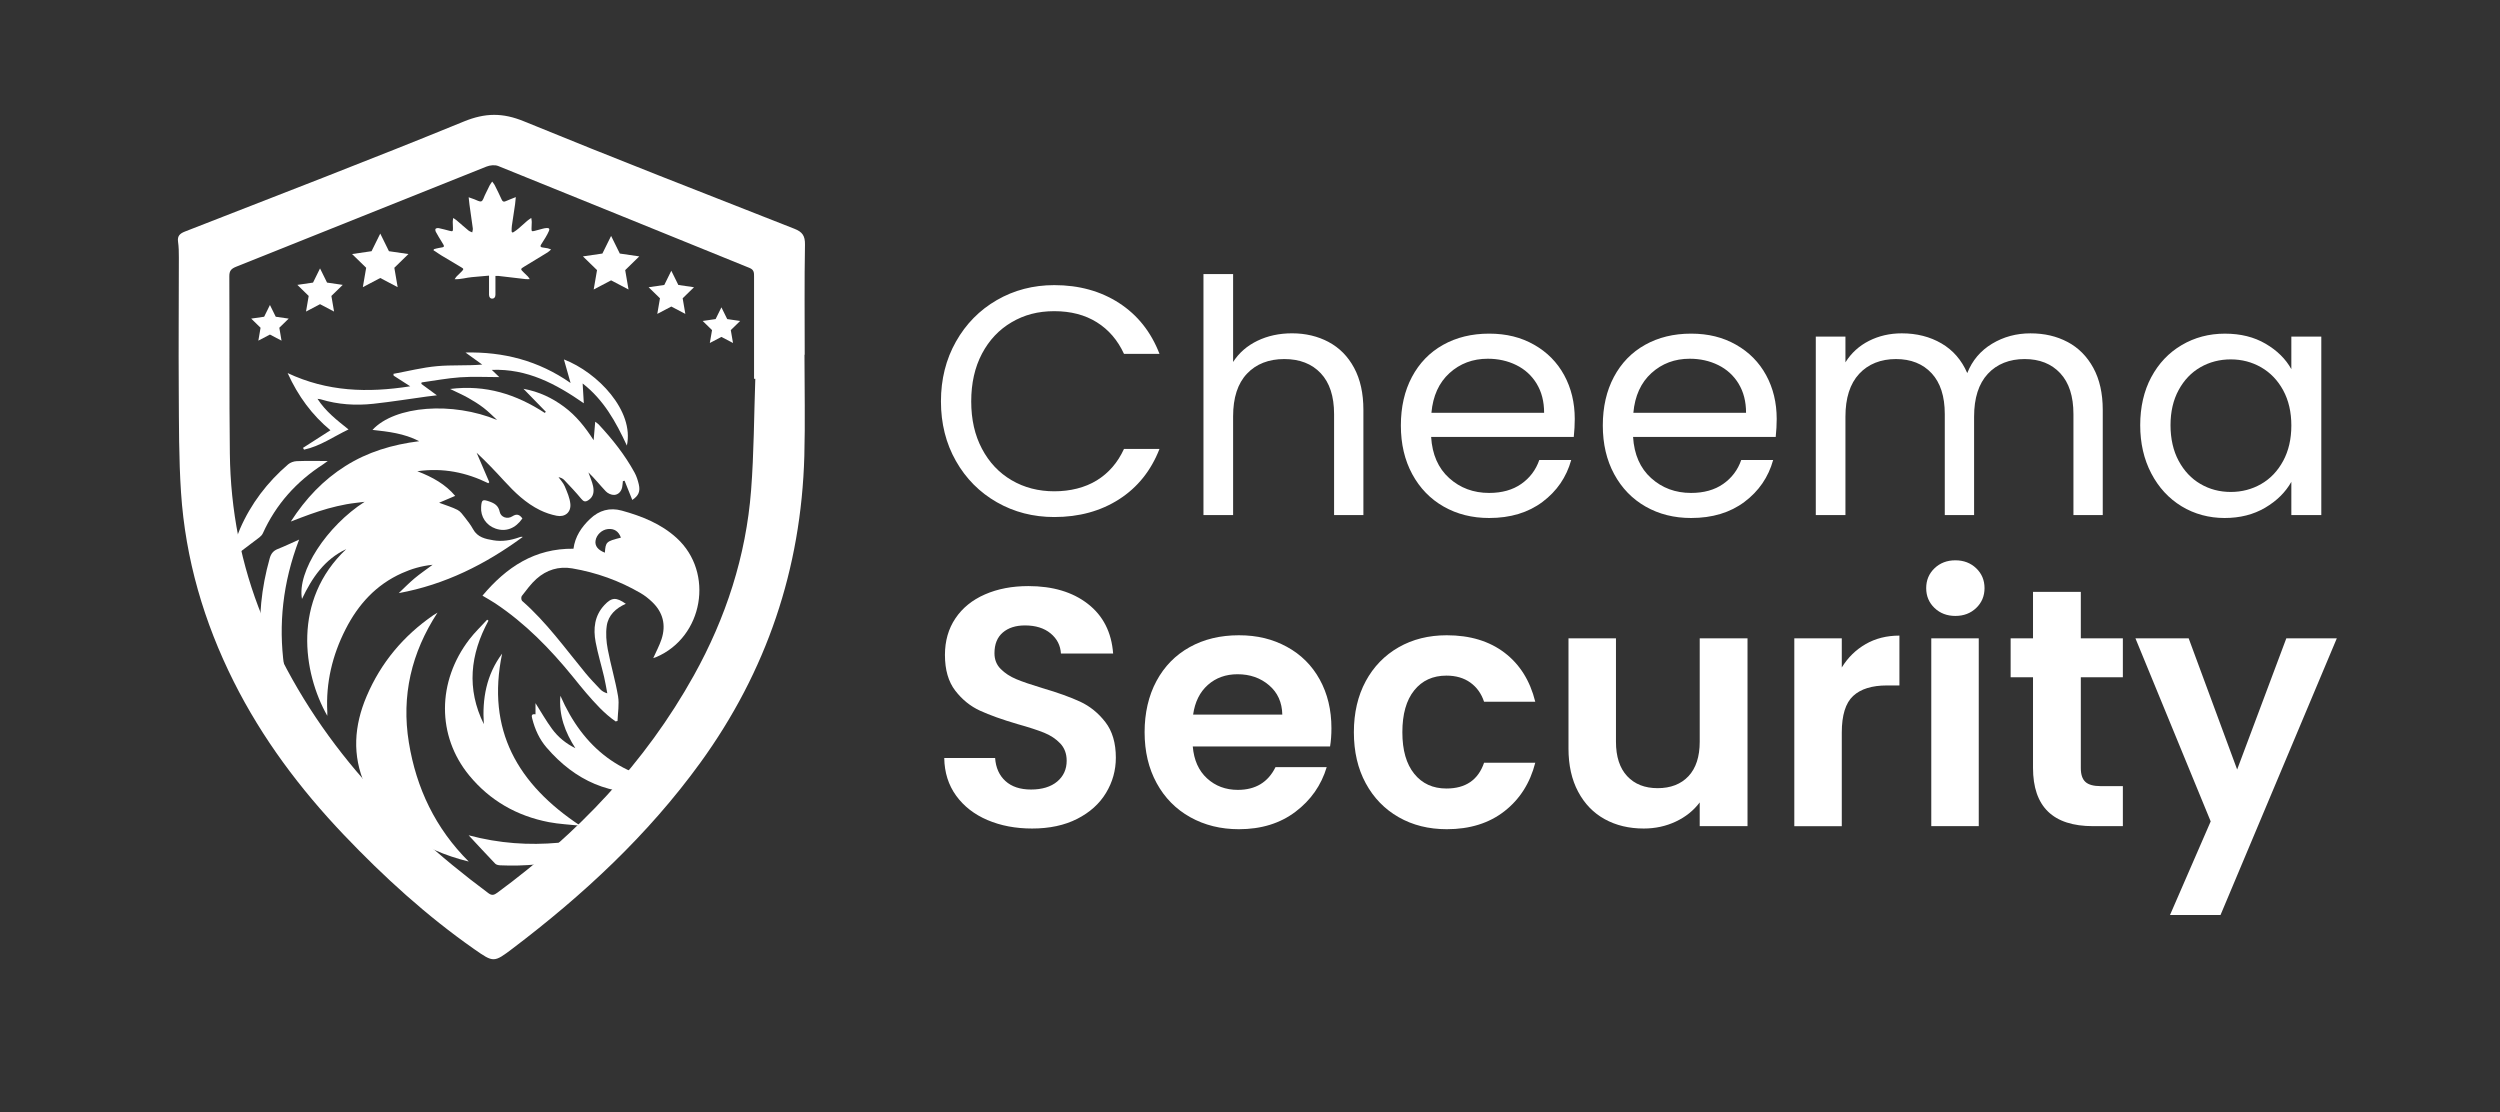 <?xml version="1.0" encoding="UTF-8"?>
<svg id="Layer_1" data-name="Layer 1" xmlns="http://www.w3.org/2000/svg" viewBox="0 0 1578.67 702.22">
  <rect x="0" y="0" width="1578.67" height="702.22" fill="#333333" stroke="none"/>
  <defs>
    <style>
      .cls-1 {
        fill: #fff;
      }
    </style>
  </defs>
  <g>
    <path class="cls-1" d="M603.64,215.73c6.31-11.17,14.91-19.92,25.81-26.22,10.9-6.3,23-9.46,36.3-9.46,15.63,0,29.27,3.77,40.93,11.31,11.65,7.54,20.16,18.24,25.5,32.08h-22.42c-3.98-8.64-9.7-15.29-17.17-19.95-7.47-4.66-16.42-6.99-26.84-6.99s-18.99,2.33-26.94,6.99c-7.95,4.66-14.19,11.28-18.72,19.85-4.52,8.57-6.79,18.61-6.79,30.13s2.26,21.36,6.79,29.93c4.53,8.57,10.76,15.19,18.72,19.85,7.95,4.66,16.93,6.99,26.94,6.99s19.37-2.29,26.84-6.89c7.47-4.59,13.2-11.21,17.17-19.85h22.42c-5.35,13.71-13.85,24.3-25.5,31.78-11.66,7.47-25.3,11.21-40.93,11.21-13.3,0-25.4-3.12-36.3-9.36-10.9-6.24-19.51-14.91-25.81-26.02-6.31-11.11-9.46-23.65-9.46-37.64s3.15-26.56,9.46-37.74Z"/>
    <path class="cls-1" d="M838.93,215.94c6.85,3.63,12.24,9.08,16.15,16.35,3.91,7.27,5.86,16.11,5.86,26.53v66.43h-18.51v-63.76c0-11.24-2.81-19.85-8.43-25.81-5.62-5.96-13.3-8.95-23.04-8.95s-17.72,3.08-23.55,9.26c-5.83,6.17-8.74,15.15-8.74,26.94v62.32h-18.72V173.05h18.72v55.53c3.7-5.76,8.81-10.21,15.32-13.37,6.51-3.15,13.81-4.73,21.91-4.73,8.5,0,16.18,1.82,23.04,5.45Z"/>
    <path class="cls-1" d="M993.8,275.89h-90.09c.68,11.11,4.49,19.78,11.42,26.02,6.92,6.24,15.32,9.36,25.2,9.36,8.09,0,14.84-1.88,20.26-5.66,5.42-3.77,9.22-8.81,11.42-15.12h20.16c-3.02,10.83-9.05,19.64-18.1,26.43-9.05,6.79-20.29,10.18-33.73,10.18-10.7,0-20.26-2.4-28.69-7.2-8.43-4.8-15.05-11.62-19.85-20.46-4.8-8.84-7.2-19.09-7.2-30.75s2.33-21.87,6.99-30.65c4.66-8.77,11.21-15.53,19.64-20.26,8.43-4.73,18.13-7.1,29.1-7.1s20.16,2.33,28.38,6.99c8.23,4.66,14.57,11.07,19.02,19.23,4.45,8.16,6.68,17.38,6.68,27.66,0,3.57-.21,7.34-.62,11.31Zm-23.45-33.63c-3.16-5.14-7.44-9.05-12.86-11.72-5.42-2.67-11.42-4.01-18-4.01-9.46,0-17.52,3.02-24.17,9.05-6.65,6.04-10.46,14.4-11.42,25.09h71.16c0-7.13-1.58-13.27-4.73-18.41Z"/>
    <path class="cls-1" d="M1121.32,275.89h-90.09c.68,11.11,4.49,19.78,11.42,26.02,6.92,6.24,15.32,9.36,25.2,9.36,8.09,0,14.84-1.88,20.26-5.66,5.42-3.77,9.22-8.81,11.42-15.12h20.16c-3.02,10.83-9.05,19.64-18.1,26.43-9.05,6.79-20.29,10.18-33.73,10.18-10.7,0-20.26-2.4-28.69-7.2-8.43-4.8-15.05-11.62-19.85-20.46-4.8-8.84-7.2-19.09-7.2-30.75s2.33-21.87,6.99-30.65c4.66-8.77,11.21-15.53,19.64-20.26,8.43-4.73,18.13-7.1,29.1-7.1s20.16,2.33,28.38,6.99c8.23,4.66,14.57,11.07,19.02,19.23,4.45,8.16,6.68,17.38,6.68,27.66,0,3.57-.21,7.34-.62,11.31Zm-23.45-33.63c-3.16-5.14-7.44-9.05-12.86-11.72-5.42-2.67-11.42-4.01-18-4.01-9.46,0-17.52,3.02-24.17,9.05-6.65,6.04-10.46,14.4-11.42,25.09h71.16c0-7.13-1.58-13.27-4.73-18.41Z"/>
    <path class="cls-1" d="M1305.61,215.94c6.85,3.63,12.27,9.08,16.25,16.35,3.97,7.27,5.96,16.11,5.96,26.53v66.43h-18.51v-63.76c0-11.24-2.78-19.85-8.33-25.81-5.55-5.96-13.06-8.95-22.52-8.95s-17.48,3.12-23.24,9.36c-5.76,6.24-8.64,15.25-8.64,27.05v62.11h-18.51v-63.76c0-11.24-2.78-19.85-8.33-25.81-5.55-5.96-13.06-8.95-22.52-8.95s-17.48,3.12-23.24,9.36c-5.76,6.24-8.64,15.25-8.64,27.05v62.11h-18.72v-112.71h18.72v16.25c3.7-5.89,8.67-10.42,14.91-13.57,6.24-3.15,13.13-4.73,20.67-4.73,9.46,0,17.82,2.13,25.09,6.38,7.27,4.25,12.68,10.49,16.25,18.72,3.15-7.95,8.36-14.12,15.63-18.51,7.27-4.39,15.36-6.58,24.27-6.58s16.59,1.82,23.45,5.45Z"/>
    <path class="cls-1" d="M1358.47,238.15c4.66-8.71,11.07-15.46,19.23-20.26,8.16-4.8,17.24-7.2,27.25-7.2s18.44,2.13,25.71,6.38c7.27,4.25,12.68,9.6,16.25,16.04v-20.57h18.92v112.71h-18.92v-20.98c-3.7,6.58-9.22,12.03-16.56,16.35-7.34,4.32-15.87,6.48-25.61,6.48s-19.06-2.47-27.15-7.4c-8.09-4.94-14.47-11.86-19.13-20.77-4.66-8.91-6.99-19.06-6.99-30.44s2.33-21.63,6.99-30.34Zm83.3,8.33c-3.43-6.31-8.06-11.14-13.88-14.5-5.83-3.36-12.24-5.04-19.23-5.04s-13.37,1.65-19.13,4.94c-5.76,3.29-10.35,8.09-13.78,14.4-3.43,6.31-5.14,13.71-5.14,22.21s1.71,16.15,5.14,22.52c3.43,6.38,8.02,11.25,13.78,14.6,5.76,3.36,12.13,5.04,19.13,5.04s13.4-1.68,19.23-5.04c5.83-3.36,10.45-8.23,13.88-14.6,3.43-6.38,5.14-13.81,5.14-22.32s-1.72-15.9-5.14-22.21Z"/>
    <path class="cls-1" d="M623.56,517.84c-8.35-3.57-14.95-8.71-19.81-15.42-4.85-6.71-7.35-14.63-7.49-23.77h32.12c.43,6.14,2.6,10.99,6.53,14.56,3.92,3.57,9.31,5.35,16.17,5.35s12.49-1.68,16.49-5.03c3.99-3.35,6-7.74,6-13.17,0-4.42-1.36-8.06-4.07-10.92-2.71-2.85-6.1-5.1-10.17-6.75-4.07-1.64-9.67-3.46-16.81-5.46-9.71-2.85-17.59-5.67-23.66-8.46-6.07-2.78-11.28-6.99-15.63-12.63-4.36-5.64-6.53-13.17-6.53-22.59,0-8.85,2.21-16.56,6.64-23.12,4.42-6.56,10.63-11.6,18.63-15.09,7.99-3.5,17.13-5.25,27.41-5.25,15.42,0,27.94,3.75,37.58,11.24,9.64,7.49,14.95,17.95,15.95,31.37h-32.97c-.29-5.14-2.46-9.38-6.53-12.74-4.07-3.35-9.46-5.03-16.17-5.03-5.85,0-10.53,1.5-14.02,4.5-3.5,3-5.25,7.35-5.25,13.06,0,4,1.32,7.32,3.96,9.96,2.64,2.64,5.92,4.78,9.85,6.42,3.92,1.64,9.46,3.53,16.59,5.67,9.71,2.86,17.63,5.71,23.77,8.56,6.14,2.86,11.42,7.14,15.84,12.85,4.42,5.71,6.64,13.21,6.64,22.48,0,8-2.07,15.42-6.21,22.27-4.14,6.85-10.21,12.31-18.2,16.38-8,4.07-17.49,6.1-28.48,6.1-10.42,0-19.81-1.78-28.16-5.35Z"/>
    <path class="cls-1" d="M839.92,471.37h-86.72c.71,8.57,3.71,15.28,8.99,20.13,5.28,4.85,11.78,7.28,19.48,7.28,11.13,0,19.06-4.78,23.77-14.35h32.33c-3.43,11.42-9.99,20.81-19.7,28.16-9.71,7.35-21.63,11.03-35.76,11.03-11.42,0-21.66-2.53-30.73-7.6-9.07-5.06-16.13-12.24-21.2-21.52-5.07-9.28-7.6-19.98-7.6-32.12s2.5-23.05,7.49-32.33c5-9.28,11.99-16.41,20.98-21.41,8.99-5,19.34-7.49,31.05-7.49s21.38,2.43,30.3,7.28c8.92,4.85,15.84,11.74,20.77,20.66,4.92,8.92,7.39,19.16,7.39,30.73,0,4.28-.29,8.14-.86,11.56Zm-30.19-20.13c-.14-7.71-2.93-13.88-8.35-18.52-5.43-4.64-12.06-6.96-19.91-6.96-7.42,0-13.67,2.25-18.74,6.74-5.07,4.5-8.17,10.74-9.31,18.74h56.31Z"/>
    <path class="cls-1" d="M862.4,430.16c5-9.21,11.92-16.34,20.77-21.41,8.85-5.07,18.98-7.6,30.41-7.6,14.7,0,26.87,3.68,36.51,11.03,9.64,7.35,16.09,17.66,19.38,30.94h-32.33c-1.71-5.14-4.6-9.17-8.67-12.1-4.07-2.92-9.1-4.39-15.09-4.39-8.57,0-15.35,3.1-20.34,9.31-5,6.21-7.49,15.03-7.49,26.44s2.5,20.02,7.49,26.23c5,6.21,11.78,9.31,20.34,9.31,12.13,0,20.05-5.42,23.77-16.27h32.33c-3.29,12.85-9.78,23.05-19.48,30.62-9.71,7.57-21.84,11.35-36.4,11.35-11.42,0-21.56-2.53-30.41-7.6-8.85-5.06-15.77-12.2-20.77-21.41-5-9.21-7.49-19.95-7.49-32.22s2.5-23.02,7.49-32.23Z"/>
    <path class="cls-1" d="M1103.5,403.07v118.62h-30.19v-14.99c-3.85,5.14-8.89,9.17-15.1,12.1-6.21,2.92-12.95,4.39-20.23,4.39-9.28,0-17.49-1.96-24.62-5.89-7.14-3.92-12.74-9.71-16.81-17.34-4.07-7.63-6.1-16.73-6.1-27.3v-69.59h29.98v65.31c0,9.42,2.36,16.67,7.07,21.73,4.71,5.07,11.13,7.6,19.27,7.6s14.77-2.53,19.48-7.6c4.71-5.06,7.07-12.31,7.07-21.73v-65.31h30.19Z"/>
    <path class="cls-1" d="M1178.12,406.71c6.21-3.57,13.31-5.35,21.3-5.35v31.48h-7.92c-9.42,0-16.52,2.21-21.3,6.64-4.78,4.43-7.17,12.13-7.17,23.12v59.1h-29.98v-118.62h29.98v18.41c3.85-6.28,8.89-11.2,15.09-14.77Z"/>
    <path class="cls-1" d="M1221.58,383.91c-3.5-3.35-5.25-7.53-5.25-12.53s1.75-9.17,5.25-12.53c3.5-3.35,7.89-5.03,13.17-5.03s9.67,1.68,13.17,5.03c3.5,3.36,5.25,7.53,5.25,12.53s-1.75,9.17-5.25,12.53c-3.5,3.36-7.89,5.03-13.17,5.03s-9.67-1.68-13.17-5.03Zm27.94,19.16v118.62h-29.98v-118.62h29.98Z"/>
    <path class="cls-1" d="M1313.97,427.69v57.38c0,4,.96,6.89,2.89,8.67,1.93,1.79,5.17,2.68,9.74,2.68h13.92v25.27h-18.84c-25.27,0-37.9-12.28-37.9-36.83v-57.17h-14.13v-24.62h14.13v-29.33h30.19v29.33h26.55v24.62h-26.55Z"/>
    <path class="cls-1" d="M1475.63,403.07l-73.44,174.72h-31.9l25.69-59.1-47.53-115.62h33.62l30.62,82.86,31.05-82.86h31.9Z"/>
  </g>
  <g>
    <path class="cls-1" d="M235.18,271.49c14.23-15.43,50.74-17.96,78.77-6.25-2.84-2.58-5.53-5.36-8.56-7.68-3.06-2.35-6.38-4.41-9.75-6.31-3.41-1.92-7.01-3.48-11.41-5.63,22.62-2.85,41.88,3.45,59.77,15.12,.23-.23,.46-.47,.69-.7-4.57-4.69-9.15-9.39-14.15-14.52,9.83,1.78,18.11,5.74,25.66,11.35,7.49,5.55,13.25,12.7,18.66,21.12,.36-4.28,.66-7.74,.99-11.68,.92,.72,1.67,1.15,2.23,1.75,8.65,9.3,16.53,19.2,22.63,30.38,1.24,2.26,2.05,4.83,2.65,7.35,1.09,4.64-.17,7.27-4.09,9.91-1.61-4-3.24-8.07-4.87-12.14-.36,.09-.71,.18-1.07,.27-.15,1.29-.19,2.6-.46,3.86-.59,2.73-2.43,4.72-5.08,4.84-1.73,.07-3.98-.94-5.2-2.23-3.74-3.93-7.1-8.22-11.03-11.99,1.02,2.93,2.36,5.8,2.97,8.81,.68,3.33,.31,6.6-3.03,8.76-1.92,1.25-3.01,.87-4.48-.92-3.39-4.12-7.08-7.99-10.75-11.86-.87-.92-2.13-1.48-3.6-1.79,1.34,1.91,3.06,3.66,3.94,5.76,1.51,3.61,3.21,7.38,3.55,11.19,.48,5.26-3.39,8.44-8.57,7.44-3.63-.7-7.26-1.93-10.59-3.56-8.96-4.38-16.01-11.21-22.67-18.49-5.59-6.11-11.29-12.11-17.36-17.76,2.66,6.19,5.32,12.39,7.99,18.58-.2,.23-.4,.45-.6,.68-13.92-6.8-28.45-9.89-44.84-7.58,9.69,3.73,17.8,8.29,23.91,15.57-3.28,1.4-6.33,2.7-10.15,4.33,4.56,1.72,8.27,2.79,11.64,4.53,1.84,.95,3.22,2.95,4.57,4.67,1.88,2.4,3.77,4.84,5.23,7.5,2.84,5.18,7.76,6.17,12.88,7.02,5.57,.92,10.9,0,16.14-1.83,.72-.25,1.41-.56,2.36-.29-23.49,17.24-49.02,30.1-78.32,35.48,3.3-3.11,6.46-6.38,9.93-9.29,3.46-2.9,7.22-5.45,11.47-8.61-7.2,.72-13.4,2.62-19.36,5.28-16.36,7.31-27.65,19.76-35.64,35.5-8.33,16.4-12.48,33.72-11.5,52.17,.03,.61,0,1.23,0,2.43-15.42-27.14-22.28-73.06,11.96-105.28-13.68,6.43-21.63,18.08-27.95,31.48-3.22-17.27,15.71-46.05,39.54-61.34-3.82,.5-7.68,.85-11.47,1.54-3.92,.72-7.81,1.64-11.65,2.7-3.84,1.06-7.63,2.34-11.39,3.66-3.74,1.31-7.42,2.78-12.09,4.55,9.46-14.64,20.54-26.26,34.5-35.07,14.03-8.85,29.5-13.51,46.59-15.66-9.65-4.97-19.48-6.02-29.52-7.14Z"/>
    <path class="cls-1" d="M388.68,455.53c-7.13-4.97-12.88-11.41-18.52-17.94-2.91-3.37-5.66-6.86-8.47-10.31-14.31-17.58-30.02-33.69-49.01-46.32-2.45-1.63-5.04-3.03-8.02-4.81,15.14-18.03,33-29.93,57.47-29.65,1.01-7.66,5-13.6,10.42-18.78,5.78-5.52,12.52-7.39,20.17-5.27,12.63,3.5,24.7,8.28,34.56,17.27,23.91,21.8,16.84,62.62-12.97,75.24-.69,.29-1.42,.49-1.81,.62,1.77-4,3.9-7.88,5.25-12.01,2.91-8.95,.9-16.93-5.94-23.46-2.21-2.11-4.67-4.07-7.31-5.6-13.43-7.82-27.87-12.99-43.19-15.6-8.52-1.45-16.17,.95-22.52,6.6-3.53,3.14-6.36,7.1-9.3,10.85-.49,.63-.37,2.57,.2,3.07,15.42,13.46,27.22,30.07,40.13,45.72,2.9,3.51,6.08,6.8,9.22,10.1,1.07,1.12,2.43,1.96,4.45,2.57-.67-3.48-1.21-6.98-2.03-10.42-1.73-7.32-3.94-14.55-5.33-21.93-1.59-8.47-.76-16.67,5.51-23.38,4.63-4.96,7.44-5.1,13.55-.81-6.31,2.76-11.07,7.18-12.05,13.93-.7,4.82-.28,10,.64,14.83,1.88,9.94,4.84,19.69,6.51,29.66,.84,5.03-.17,10.37-.34,15.57l-1.28,.28Zm-6.72-106.53c.48-6.83,.8-7.13,10.12-9.5-1.42-3.99-4.23-5.84-8.2-5.42-3.86,.41-7.29,3.65-7.83,7.41-.47,3.28,1.54,5.83,5.91,7.51Z"/>
    <path class="cls-1" d="M276.28,386.85c-16.46,25.25-22.92,52.47-18.09,82.06,4.71,28.89,16.82,54.24,37.81,75.14-14.82-3.69-28.68-9.32-40.67-18.72-10.3-8.08-19.37-17.37-24.78-29.6-8.32-18.82-6.93-37.52,.96-56.07,9.04-21.24,23.29-38.21,42.26-51.28,.8-.55,1.67-1.02,2.5-1.52Z"/>
    <path class="cls-1" d="M308.46,391.92c-11.59,21.32-13.96,43.04-2.93,65.36-1.08-16.09,1.59-31.16,11.54-44.53-10.04,48.3,9.82,82.5,49.36,108.65-6.61-.72-13.31-.99-19.82-2.24-20.18-3.89-37.23-13.58-50.31-29.49-20.51-24.95-20.37-59.33,.14-86,3.37-4.39,7.44-8.24,11.18-12.34,.28,.2,.56,.4,.84,.6Z"/>
    <path class="cls-1" d="M293.94,222.6c23.92-.52,45.98,5.04,66.36,19.25-1.53-5.42-2.86-10.13-4.21-14.89,21.33,8.21,44.52,32.45,39.76,54.4-7.01-15.09-14.58-28.82-27.93-39.21,.26,4.32,.48,8.07,.74,12.49-17.68-12.25-35.73-21.94-58.12-21.08,1.82,1.75,3.25,3.12,4.75,4.57-8.51,0-16.65-.44-24.72,.12-8.15,.57-16.24,2.12-24.35,3.24-.05,.31-.11,.62-.16,.93,3.04,2.23,6.08,4.46,9.82,7.2-2.58,.31-4.41,.51-6.24,.76-11.3,1.55-22.56,3.36-33.89,4.59-11.19,1.21-22.33,.51-33.2-2.81-.52-.16-1.08-.17-2.06-.31,5.14,7.98,12.18,13.4,19.59,19.32-9.51,4.55-17.92,10.59-28.09,12.77-.22-.38-.44-.75-.66-1.13,5.67-3.64,11.35-7.28,17.33-11.12-11.53-9.56-20.38-21.44-27.03-36.11,25.07,11.78,50.5,12.58,77.41,8.35-4.02-2.59-7.25-4.66-10.48-6.73-.04-.38-.07-.76-.11-1.14,9.17-1.68,18.29-4.02,27.54-4.85,9.33-.84,18.79-.19,28.52-1-3.52-2.54-7.04-5.07-10.56-7.61Z"/>
    <path class="cls-1" d="M205.91,496.14c-10.54-10.39-18.46-21.86-24.93-34.4-18.05-34.98-21.29-71.39-10.67-109.18,.81-2.88,2.21-4.74,5.04-5.86,4.5-1.78,8.86-3.89,13.54-5.97-20.94,54.86-10.17,105.67,17.03,155.42Z"/>
    <path class="cls-1" d="M353.88,439.36c14.41,33.12,38.87,52.38,76.18,55.39-5.64,3.42-10.98,4.61-16.47,5.23-27.91,3.18-50.4-6.95-68.45-27.93-4.55-5.29-7.35-11.48-9.04-18.2-.39-1.57-.83-3.25,2.05-2.78v-7.06c3.49,5.5,6.66,11.11,10.44,16.26,3.82,5.21,8.8,9.28,14.74,12.19-6.5-10.09-10.54-20.77-9.45-33.09Z"/>
    <path class="cls-1" d="M295.95,527.46c38.59,10.35,75.33,4.83,111.87-7.82-.81,.61-1.61,1.23-2.43,1.82-.83,.6-1.68,1.18-2.53,1.75-26.41,17.47-55.59,24.59-87.03,23.21-1.07-.05-2.44-.34-3.12-1.04-5.66-5.9-11.2-11.92-16.77-17.91Z"/>
    <path class="cls-1" d="M144.8,353.69c2.33-6.91,4.06-13.52,6.75-19.72,6.92-15.91,17.23-29.43,30.38-40.73,1.4-1.2,3.59-1.97,5.45-2.04,6.47-.25,12.96-.09,19.58-.09-.79,.57-1.77,1.36-2.82,2.04-16.89,10.88-29.83,25.21-38.15,43.6-.44,.97-1.28,1.88-2.14,2.54-6.02,4.62-12.1,9.17-19.06,14.41Z"/>
    <path class="cls-1" d="M329.88,327.39c-4.43,6.38-10.47,8.62-16.92,6.41-5.91-2.03-9.58-7.5-9.15-13.66,.32-4.68,.91-4.94,5.21-3.46,3.33,1.15,5.72,2.64,6.52,6.51,.7,3.43,4.82,4.89,7.97,2.86,2.78-1.79,4.53-1.17,6.37,1.33Z"/>
  </g>
  <path class="cls-1" d="M508,223.99c0,21.33,.5,42.67-.09,63.98-2,71.28-23.81,135.93-65.73,193.73-33.08,45.61-73.86,83.45-118.55,117.31-11.73,8.88-11.98,8.88-24.1,.4-30.15-21.09-57.2-45.75-82.53-72.36-27.6-29.01-51.41-60.75-69.4-96.63-18.86-37.63-30.51-77.4-33.29-119.42-1.42-21.41-1.29-42.93-1.43-64.4-.19-27.99,.05-55.99,.06-83.98,0-3.33-.03-6.69-.51-9.97-.55-3.76,1.28-5.24,4.45-6.48,58.72-22.97,117.62-45.52,175.96-69.42,13.57-5.56,24.6-5.64,38.02-.14,56.66,23.22,113.74,45.44,170.74,67.83,5.08,1.99,6.82,4.44,6.72,10.07-.42,23.15-.17,46.32-.17,69.48-.05,0-.1,0-.15,0Zm-31.04,15.22c-.27,0-.53-.02-.8-.03,0-21.5,0-42.99,0-64.49,0-2.36,.08-4.31-2.88-5.51-52.91-21.42-105.75-43-158.68-64.35-2.11-.85-5.23-.51-7.44,.38-52.7,21.01-105.32,42.2-158.01,63.21-3.11,1.24-4.36,2.55-4.34,6.01,.18,37.32-.1,74.65,.33,111.97,.42,35.63,7.06,70.18,20.52,103.23,29.65,72.78,80.6,128.19,142.77,174.4,2.26,1.68,3.67,1.11,5.65-.34,50.68-37.29,93.32-81.9,124.05-137.15,20.24-36.38,32.95-75.36,36.16-116.96,1.81-23.39,1.83-46.91,2.66-70.38Z"/>
  <path class="cls-1" d="M308.79,174.05c-3.72,.33-7.25,.66-10.78,.95-3.5,.29-6.92,1.45-10.92,1.31,.57-.82,.85-1.35,1.24-1.75,1.09-1.12,2.28-2.15,3.35-3.3,1.2-1.3,1.15-1.54-.35-2.44-4.19-2.51-8.41-4.99-12.6-7.51-1.22-.73-2.37-1.58-3.56-2.36-.47-.31-.95-.6-1.43-.9,.09-.24,.19-.47,.28-.71,1.06-.26,2.1-.61,3.17-.77,3.84-.59,3.82-.55,1.74-3.87-1.28-2.05-2.54-4.12-3.69-6.25-.3-.56-.5-1.65-.19-1.96,.41-.42,1.4-.56,2.06-.42,2.27,.47,4.51,1.1,6.76,1.68,2.02,.52,2.2,.39,2.15-1.73-.03-1.33-.14-2.66-.13-3.99,0-.68,.16-1.36,.29-2.36,.85,.57,1.47,.89,1.99,1.33,2.57,2.19,5.08,4.44,7.68,6.58,.66,.54,1.56,.79,2.35,1.17,.13-.85,.47-1.72,.36-2.54-.66-5.08-1.43-10.15-2.14-15.22-.19-1.34-.29-2.68-.48-4.42,1.49,.53,2.58,.94,3.68,1.31,1.46,.5,3.18,1.67,4.32,1.25,1.06-.38,1.52-2.45,2.2-3.81,1.02-2.04,1.96-4.11,3-6.14,.4-.79,.97-1.49,1.65-2.52,.64,.89,1.22,1.5,1.58,2.22,1.53,3.05,3.06,6.11,4.46,9.23,.6,1.33,1.32,1.47,2.55,.92,1.93-.86,3.92-1.59,6.33-2.56-.18,1.79-.26,3.13-.45,4.45-.66,4.56-1.39,9.1-2.04,13.66-.15,1.08-.15,2.18-.16,3.27-.01,.97,.54,1.2,1.29,.71,1.07-.7,2.12-1.44,3.09-2.27,1.85-1.57,3.61-3.23,5.45-4.81,.7-.61,1.5-1.1,2.58-1.87,.14,1.07,.32,1.79,.31,2.51,0,1.42-.13,2.85-.15,4.27-.03,1.64,.21,1.83,1.83,1.43,1.8-.44,3.57-.99,5.36-1.43,.82-.21,1.68-.38,2.52-.41,1.33-.06,1.84,.54,1.34,1.76-.61,1.48-1.43,2.89-2.24,4.28-.88,1.52-1.86,2.98-2.8,4.47-.62,.99-.4,1.58,.8,1.75,1.13,.16,2.26,.31,3.37,.54,.61,.13,1.2,.41,2.19,.76-.93,.79-1.51,1.41-2.2,1.83-4.89,3.01-9.81,5.98-14.72,8.96-2.51,1.52-2.53,1.6-.38,3.7,.88,.86,1.8,1.69,2.66,2.58,.37,.38,.62,.88,1.17,1.66-1.11,0-1.84,.07-2.55-.01-5.8-.66-11.59-1.36-17.38-2.03-.51-.06-1.03,0-1.75,0,0,.58,0,1.09,0,1.59,0,3.42,0,6.84,0,10.26,0,1.54-.73,2.46-1.93,2.5-1.29,.04-2.11-.88-2.12-2.46-.01-3.42,0-6.84,0-10.26,0-.51,0-1.02,0-1.82Z"/>
  <g>
    <polygon class="cls-1" points="385.89 148.97 391.39 160.11 403.68 161.9 394.79 170.57 396.89 182.81 385.89 177.03 374.9 182.81 377 170.57 368.1 161.9 380.39 160.11 385.89 148.97"/>
    <polygon class="cls-1" points="423.91 170.96 428.34 179.94 438.24 181.38 431.08 188.36 432.77 198.22 423.91 193.57 415.06 198.22 416.75 188.36 409.58 181.38 419.48 179.94 423.91 170.96"/>
    <polygon class="cls-1" points="455.55 194.07 459.21 201.49 467.39 202.68 461.47 208.45 462.87 216.59 455.55 212.75 448.23 216.59 449.63 208.45 443.71 202.68 451.89 201.49 455.55 194.07"/>
  </g>
  <g>
    <polygon class="cls-1" points="240.12 147.49 234.62 158.63 222.32 160.42 231.22 169.09 229.12 181.33 240.12 175.55 251.11 181.33 249.01 169.09 257.91 160.42 245.61 158.63 240.12 147.49"/>
    <polygon class="cls-1" points="202.09 169.48 197.67 178.45 187.76 179.89 194.93 186.88 193.24 196.74 202.09 192.08 210.95 196.74 209.26 186.88 216.43 179.89 206.52 178.45 202.09 169.48"/>
    <polygon class="cls-1" points="170.46 192.59 166.8 200.01 158.62 201.19 164.54 206.96 163.14 215.11 170.46 211.26 177.77 215.11 176.38 206.96 182.3 201.19 174.12 200.01 170.46 192.59"/>
  </g>
</svg>